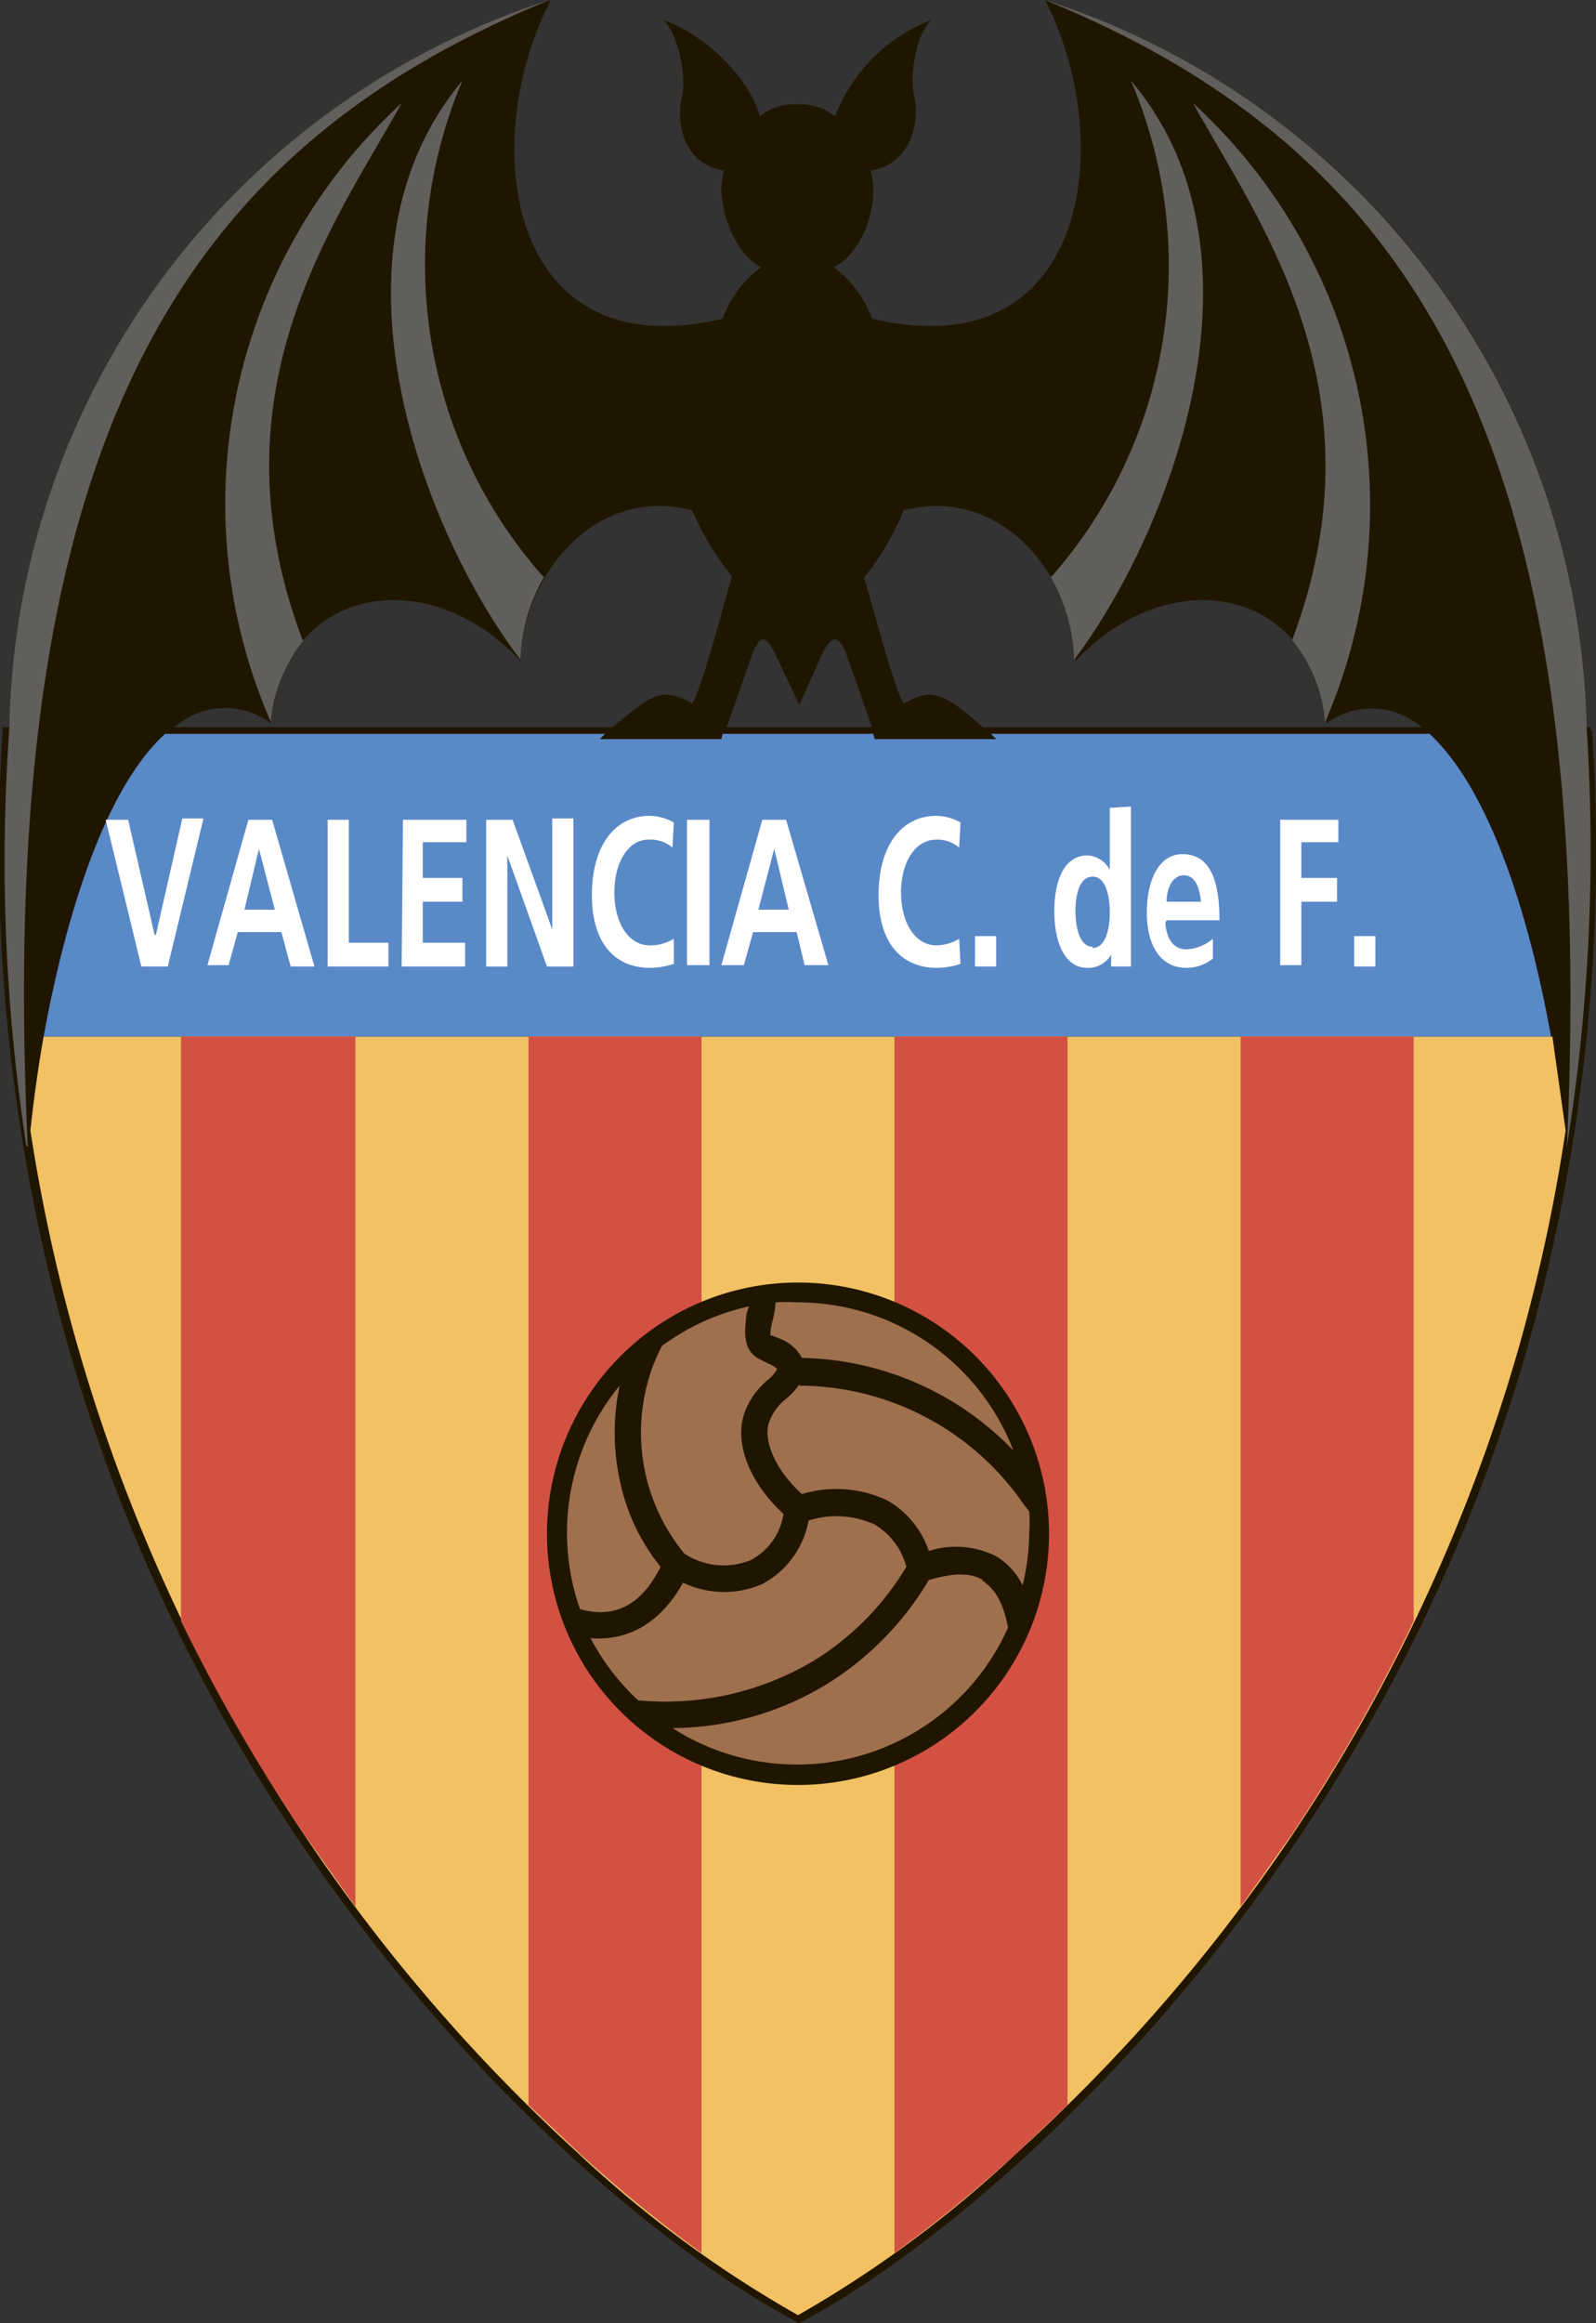 <svg viewBox="0 0 120.8 175.7" xmlns="http://www.w3.org/2000/svg"><rect x="0" y="0" width="120.8" height="175.7" fill="#333333" stroke="none"/><path d="M120.4 55.2V55h-.3A59 59 0 0 0 79.1 0c5.5 10.7 3.3 28-13.1 24.1a8.6 8.6 0 0 0-2.9-3.9c1.9-.8 3.6-4.5 2.8-7.3 3.2-.5 3.7-3.9 3.3-5.6s.2-4.8 1.3-5.8a12.8 12.8 0 0 0-7.3 7.3 4 4 0 0 0-2.8-.9 4.2 4.2 0 0 0-2.9.9c-.6-2.5-3.7-6-7.3-7.3 1.1 1 1.8 4.2 1.4 5.9s0 5 3.2 5.5c-.8 2.7 1 6.5 2.8 7.3a8.6 8.6 0 0 0-2.9 3.9C38.3 28 36.1 10.7 41.7 0a59 59 0 0 0-41 55H.2v.2A138 138 0 0 0 5.5 103a131.2 131.2 0 0 0 17 36c12.8 19 28.3 31.6 37.8 36.6v.1h.2c9.5-5 25-17.7 37.8-36.7a131.2 131.2 0 0 0 17-36 138 138 0 0 0 5.2-47.8zM13.2 55a5.8 5.8 0 0 1 7.3-.3c1-10.5 12-12.2 18.9-4.7.2-6.7 5.8-13.3 13-11.4a21.2 21.2 0 0 0 3 5c-.5 1.6-2.2 8.3-3 9.6-2-1-2.6-1.2-6 1.8zM55 55l2-5.7c.7-1.5 1-1 1.6 0l1.9 4 1.8-4c.6-1 1-1.5 1.7 0l2 5.7zm19.4 0c-3.4-3-4-2.8-6-1.8-.8-1.3-2.5-8-3-9.5a21.1 21.1 0 0 0 3-5.1c7.2-1.9 12.8 4.7 13 11.4 7-7.5 17.8-5.8 19 4.7a5.8 5.8 0 0 1 7.2.3z" fill="#201600"/><path d="M108.2 55.5H75l.4.4h-9.2l-.1-.4H54.7l-.1.4h-9.2l.4-.4H12.5c-4 3.6-7.2 12-9.2 22.9h114.1c-2-11-5.2-19.2-9.2-22.9z" fill="#5a89c8"/><path d="M3.3 78.4q-.6 3.4-1 7.1a131.7 131.7 0 0 0 41.4 77.3 87 87 0 0 0 16.7 12.3A87 87 0 0 0 77 162.8a131.6 131.6 0 0 0 20.8-24 130.6 130.6 0 0 0 16.9-36 131.1 131.1 0 0 0 3.8-17.3l-1-7.1z" fill="#f1c164"/><g fill="#d35143"><path d="M13.7 78.4v44.2a132 132 0 0 0 9.3 16.1l3.9 5.5V78.4zM40 78.4v80.8l3.8 3.6a107.7 107.7 0 0 0 9.3 7.6v-92zM93.9 78.4v65.8l3.9-5.5a132 132 0 0 0 9.2-16.1V78.4zM67.7 78.4v92a107.7 107.7 0 0 0 9.3-7.6l3.8-3.6V78.4z"/></g><g fill="#fff"><path d="M8 62h1.7l2 8.7h.1l2-8.8h1.6l-2.7 11.2h-2zM20.6 62h-1.8l-3.1 11h1.6l.7-2.5h3.3l.7 2.6h1.8zm-2.1 6.8l1.1-4.6 1.2 4.6zM24.8 62h1.6v9.3h3v1.8h-4.6zM30.5 62h4.8v1.7H32v2.7H35v1.8H32v3.1h3.2v1.8h-4.8zM36.8 62h2l3 8.3v-8.4h1.6v11.2h-2l-3-8.4v8.4h-1.6zM51 72.9a6 6 0 0 1-1.8.3c-2.6 0-4.4-1.8-4.4-5.5s1.7-6 4.4-6a4 4 0 0 1 1.8.5l-.1 1.9a2.6 2.6 0 0 0-1.8-.6c-1.6 0-2.6 1.8-2.6 4s1 4 2.7 4A3.4 3.4 0 0 0 51 71v1.9zM52 62h1.7v11H52zM72.7 72.9a6 6 0 0 1-1.8.3c-2.6 0-4.4-1.8-4.4-5.5s1.7-6 4.4-6a4 4 0 0 1 1.8.5l-.1 1.9a2.6 2.6 0 0 0-1.7-.6c-1.7 0-2.7 1.8-2.7 4s1 4 2.7 4a3.4 3.4 0 0 0 1.7-.5l.1 1.9zM73.8 70.8h1.6v2.3h-1.6zM84 61.1v4.7a2 2 0 0 0-1.7-1.1c-1.8 0-2.5 2-2.5 4.2s.7 4.3 2.5 4.3a2 2 0 0 0 1.8-1v.9h1.5V61zm-1.3 10.5c-1 0-1.3-1.5-1.3-2.7s.3-2.6 1.3-2.6S84 67.8 84 69s-.3 2.7-1.3 2.7zM88.3 69.6h4c0-2.8-.6-5-2.8-5-1.8 0-2.7 2-2.7 4.4 0 2.6 1.1 4.2 3 4.2a3.2 3.2 0 0 0 2-.7V71a3.3 3.3 0 0 1-2 .8c-1 0-1.5-.8-1.6-2zm1.3-3.4c.9 0 1.2 1 1.3 2h-2.6c0-1.1.5-2 1.3-2zM96.9 62h4.4v1.7h-2.8v2.7h2.7v1.8h-2.7V73h-1.6zM102.5 70.8h1.6v2.3h-1.6zM59.5 62h-1.8l-3.1 11h1.7l.7-2.5h3.3l.6 2.5h1.8zm-2.1 6.8l1.2-4.6 1.1 4.6z"/></g><g fill="#615f5b"><path d="M41.2 43.6a13.3 13.3 0 0 0-1.8 6.3C32 40.2 24 19.2 35 6.1a35.6 35.6 0 0 0 6.1 37.5zM79.5 43.6a13.3 13.3 0 0 1 1.8 6.3c7.3-9.7 15.4-30.7 4.3-43.8a35.6 35.6 0 0 1-6 37.5zM97.8 48.4a11.3 11.3 0 0 1 2.5 6.2 41.2 41.2 0 0 0-10-46.8c5 9 14.6 21.8 7.5 40.6z"/><path d="M118.6 86.7a141.3 141.3 0 0 0 1.5-31.5A59.1 59.1 0 0 0 79.1 0C107 11.4 121 33.3 118.6 86.7zM23 48.4a11.3 11.3 0 0 0-2.5 6.2 41.1 41.1 0 0 1 9.9-46.8c-5 9-14.6 21.8-7.5 40.6z"/><path d="M2 86.7A141.3 141.3 0 0 1 .7 55.2 59 59 0 0 1 41.6 0C13.7 11.4-.4 33.3 2.1 86.7z"/></g><path d="M60.4 135a19 19 0 1 0-19-19 19 19 0 0 0 19 19z" fill="#201600"/><g fill="#9f704e"><path d="M50 118.5a15.2 15.2 0 0 1-3.1-6.6 17 17 0 0 1 0-7.1 17.5 17.5 0 0 0-3 16.9c3.2.9 5-1 6.1-3.2zM74.4 119.5c-1.2-.7-2.7-.4-4.1 0a23.1 23.1 0 0 1-7.6 7.8 22.7 22.7 0 0 1-11.8 3.4 17.5 17.5 0 0 0 25.4-7.6c-.4-2.1-1.1-3-2-3.6zM58.4 101l.5.2a3.2 3.2 0 0 1 1.8 1.5 22.8 22.8 0 0 1 16 7 17.5 17.5 0 0 0-16.4-11.2 11.2 11.2 0 0 0-1.6 0 7.1 7.1 0 0 1-.2 1.3 4.9 4.9 0 0 0-.2 1.2z"/><path d="M60.5 104.7a5.3 5.3 0 0 1-1 1.1 3.9 3.9 0 0 0-1.3 1.8c-.4 1.2.3 3.4 2.5 5.4a9 9 0 0 1 6.5.5 7 7 0 0 1 3.1 3.8 6.8 6.8 0 0 1 5.1.4 5.3 5.3 0 0 1 2 2.2 17.5 17.5 0 0 0 .5-4 11.8 11.8 0 0 0 0-1.6l-.4-.5a20.7 20.7 0 0 0-17-9z"/><path d="M61.6 125.6a21 21 0 0 0 7-7.1 5.3 5.3 0 0 0-2.4-3.2 7 7 0 0 0-5-.3 6.8 6.8 0 0 1-3.5 4.8 7.2 7.2 0 0 1-6-.1c-1 1.8-3.1 4.5-7 4.2a17.6 17.6 0 0 0 3.6 4.7 22 22 0 0 0 13.3-3z"/><path d="M51.8 117.5a5.4 5.4 0 0 0 5 .5 4.7 4.7 0 0 0 2.5-3.5c-2.5-2.3-3.7-5.2-3-7.5a5.7 5.7 0 0 1 1.9-2.7 3.5 3.5 0 0 0 .6-.7.4.4 0 0 0 0-.1 3.2 3.2 0 0 0-.7-.4l-.6-.3c-1.4-.7-1.1-2.3-1-3.4a4.3 4.3 0 0 1 .2-.6 17.4 17.4 0 0 0-6.6 3l-.3.6a14.4 14.4 0 0 0 2 15.1z"/></g></svg>